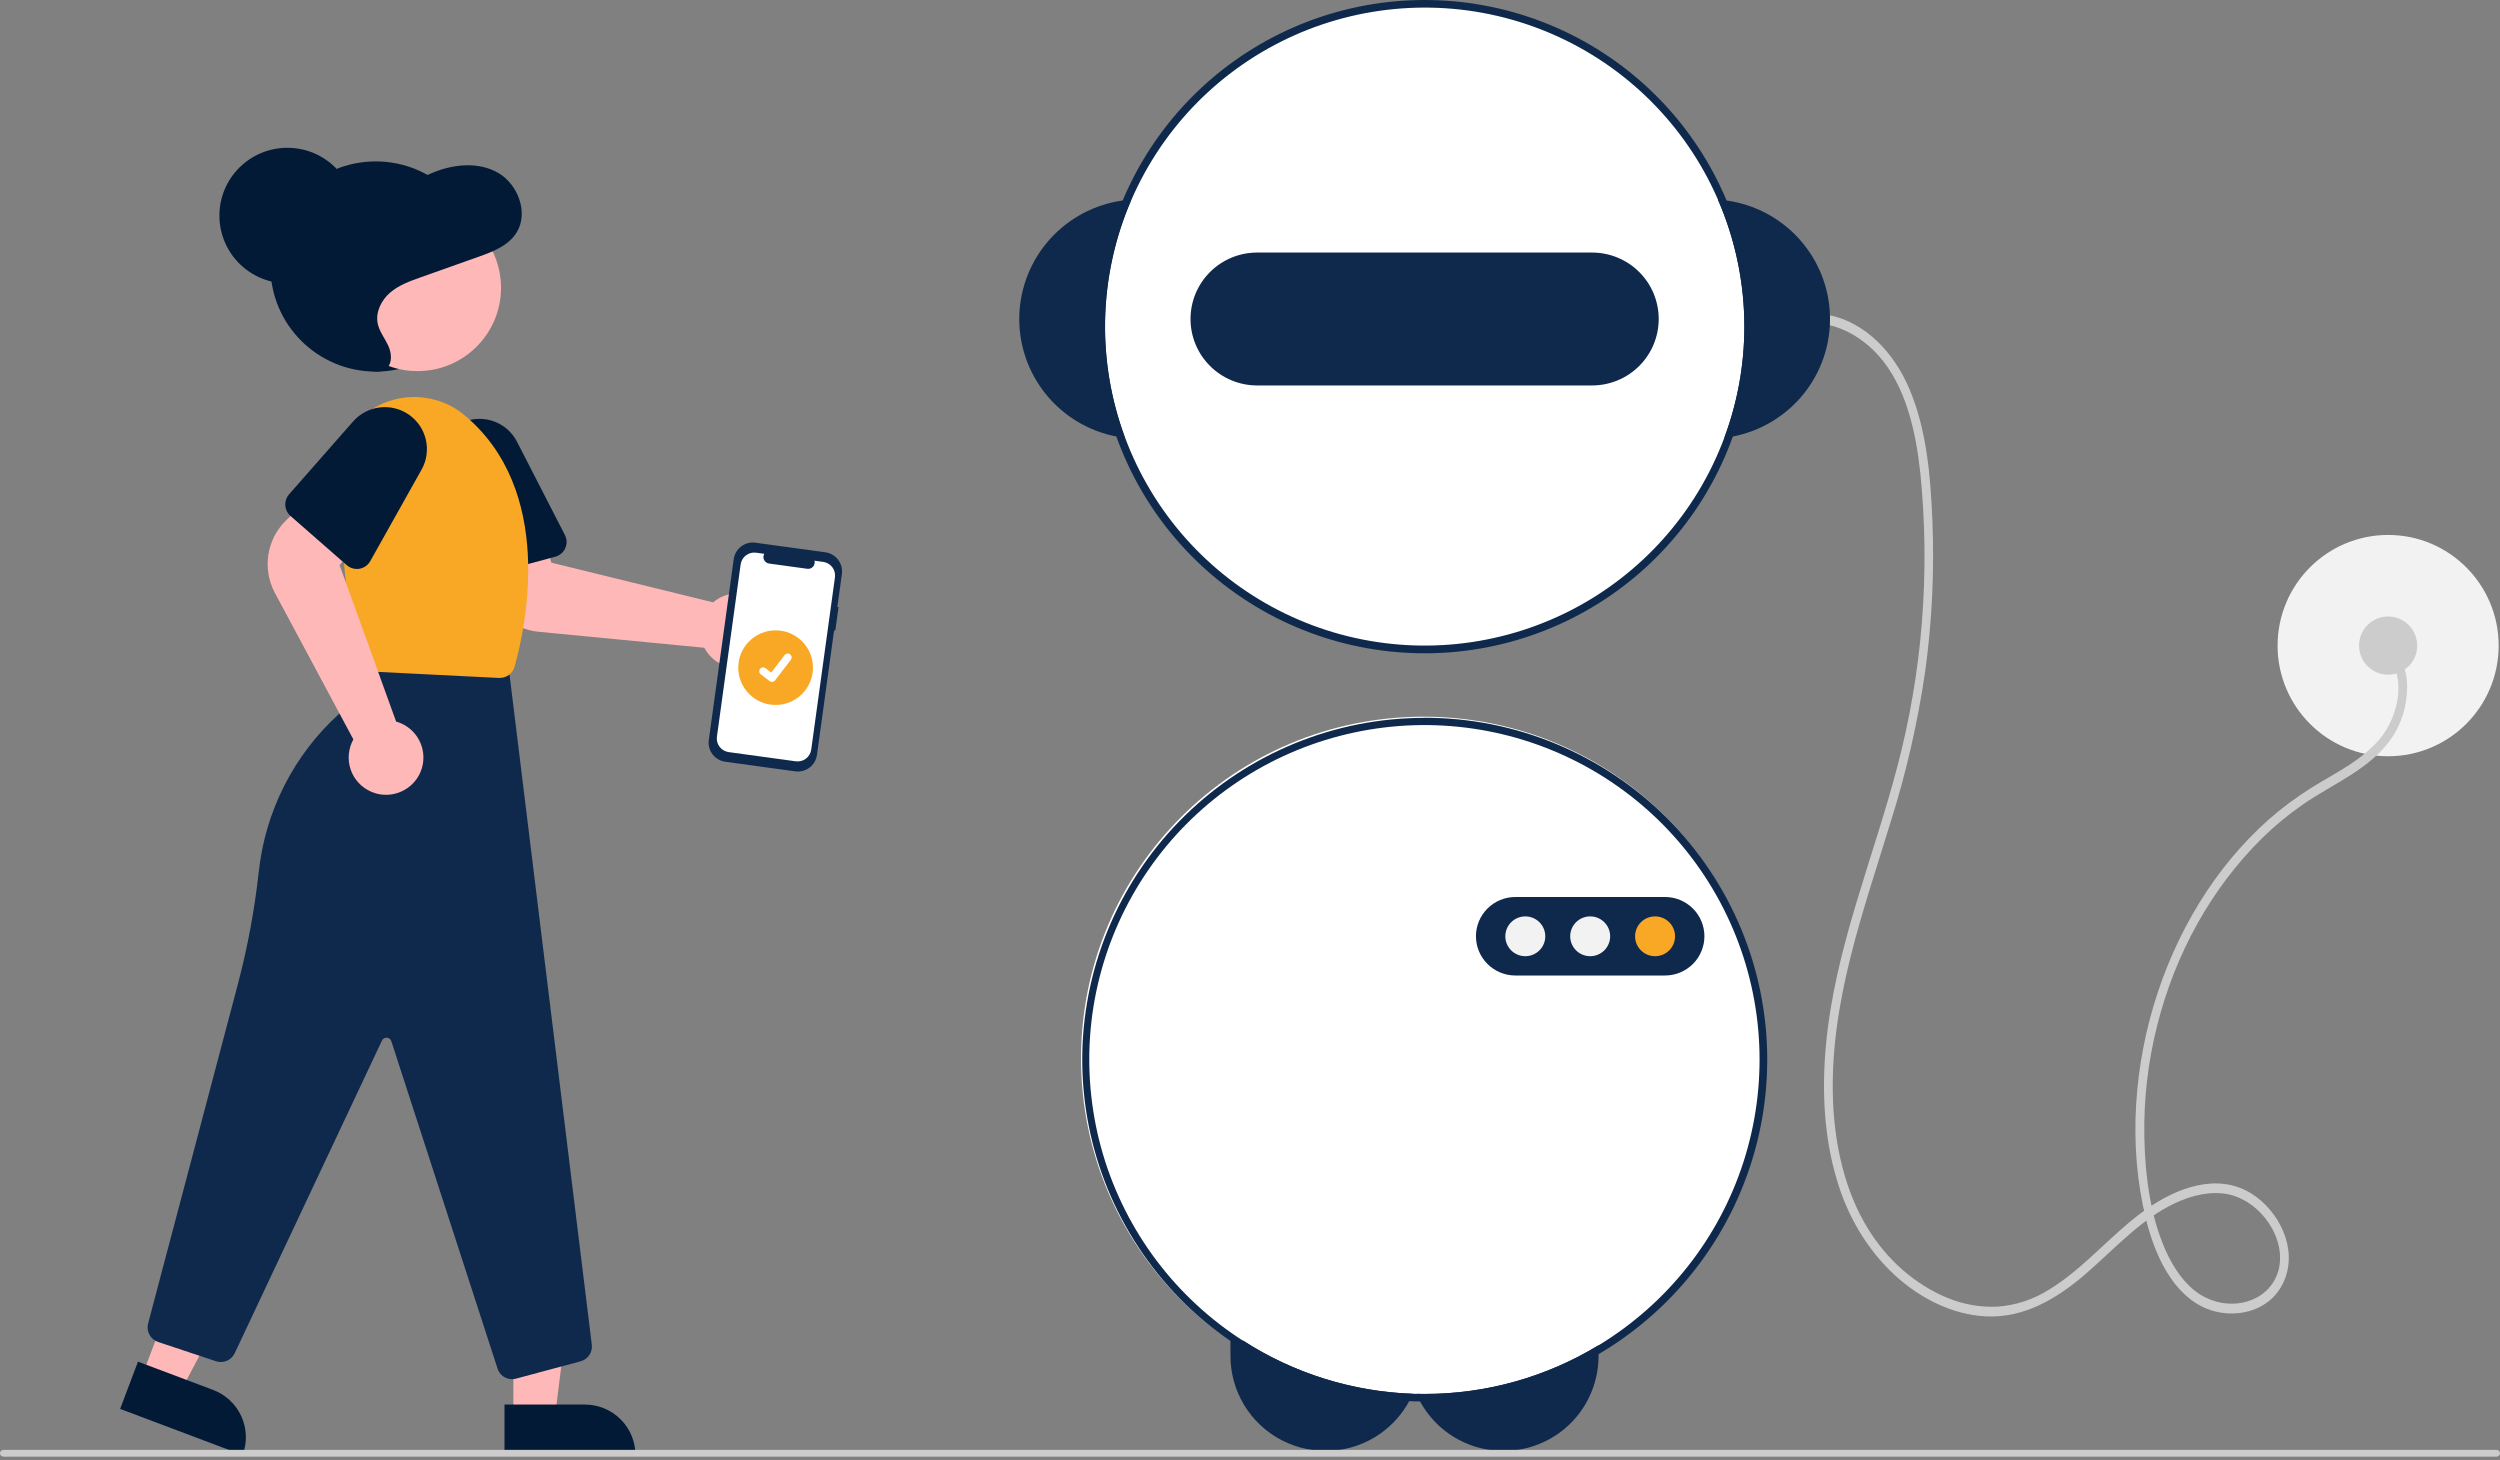 <svg width="500" height="292" viewBox="0 0 500 292" fill="none" xmlns="http://www.w3.org/2000/svg">
<rect x="0" y="0" width="500" height="292" fill="#808080" stroke="none"/>
<g clip-path="url(#clip0_141_1359)">
<path d="M477.624 151.25C489.833 151.25 499.73 141.342 499.73 129.12C499.73 116.898 489.833 106.99 477.624 106.99C465.415 106.99 455.518 116.898 455.518 129.12C455.518 141.342 465.415 151.25 477.624 151.25Z" fill="#F2F2F2"/>
<path d="M477.624 134.94C480.835 134.94 483.438 132.334 483.438 129.12C483.438 125.905 480.835 123.3 477.624 123.3C474.413 123.3 471.81 125.905 471.81 129.12C471.81 132.334 474.413 134.94 477.624 134.94Z" fill="#CCCCCC"/>
<path d="M476.825 130.35C479.272 132.6 480.022 136.14 479.562 139.56C479.003 143.31 477.275 146.72 474.677 149.16C471.761 152.07 468.204 154.04 464.778 156.05C461.631 157.86 458.595 159.92 455.718 162.23C444.69 171.24 436.359 184.07 431.584 198.39C426.819 212.69 425.54 228.91 429.167 243.73C430.955 251.06 434.581 258.97 441.323 261.73C446.698 263.93 454.04 262.51 456.777 256.28C459.713 249.59 455.618 242.06 450.324 238.74C443.471 234.43 435.29 237.58 429.127 241.94C422.344 246.74 416.89 253.63 409.807 257.93C406.621 259.93 403.075 261.09 399.429 261.33C396.082 261.48 392.746 260.9 389.589 259.62C383.056 256.94 377.422 252.03 373.497 245.58C369.001 238.23 366.984 229.21 366.614 220.39C365.795 200.64 372.737 182.16 378.301 163.84C381.298 154.3 383.536 144.48 385.004 134.5C386.403 124.47 386.892 114.31 386.483 104.16C386.113 95.19 385.324 85.81 381.808 77.62C378.711 70.42 373.057 64.52 365.895 63.04C362.668 62.33 359.332 62.76 356.335 64.27C355.316 64.79 356.205 66.48 357.214 65.96C363.547 62.71 371.029 65.87 375.704 71.11C381.168 77.23 383.166 86.27 384.065 94.61C386.063 114.38 384.485 134.4 379.43 153.46C374.575 172 366.934 189.77 365.176 209.19C364.366 218.05 364.786 227.22 367.303 235.72C369.461 243.29 373.517 250 378.981 255.06C384.125 259.73 390.448 262.92 397.111 263.27C404.593 263.67 411.146 259.92 416.95 254.94C423.163 249.6 428.877 243.01 436.409 240.02C439.845 238.66 443.751 238.02 447.277 239.33C450.304 240.49 452.861 242.81 454.519 245.88C456.047 248.74 456.617 252.32 455.218 255.39C453.91 258.28 451.343 259.95 448.566 260.52C445.629 261.1 442.602 260.52 439.995 258.88C436.958 256.93 434.731 253.65 433.172 250.19C430.066 243.29 429.017 235.08 428.867 227.42C428.727 219.94 429.576 212.48 431.394 205.28C435.01 190.72 442.302 177.65 452.391 167.66C454.929 165.17 457.656 162.92 460.523 160.93C463.649 158.76 466.996 157.03 470.182 154.98C473.319 152.97 476.415 150.56 478.573 147.25C480.411 144.41 481.41 140.99 481.42 137.47C481.49 134.2 480.251 131.06 478.044 128.92C477.185 128.13 475.936 129.51 476.805 130.31L476.825 130.35Z" fill="#CCCCCC"/>
<path d="M284.723 129.66C320.461 129.66 349.433 100.751 349.433 65.09C349.433 29.429 320.461 0.52 284.723 0.52C248.984 0.52 220.012 29.429 220.012 65.09C220.012 100.751 248.984 129.66 284.723 129.66Z" fill="white"/>
<path d="M284.722 280.08C322.563 280.08 353.238 249.47 353.238 211.71C353.238 173.95 322.563 143.34 284.722 143.34C246.882 143.34 216.206 173.95 216.206 211.71C216.206 249.47 246.882 280.08 284.722 280.08Z" fill="white"/>
<path d="M248.701 268.16C258.82 274.68 270.518 278.34 282.555 278.75C282.345 279.26 282.095 279.76 281.836 280.24C280.437 282.82 278.449 285.04 276.052 286.73C273.205 288.73 269.859 289.91 266.392 290.14C262.916 290.37 259.45 289.65 256.353 288.05C253.266 286.45 250.669 284.03 248.861 281.06C247.053 278.09 246.094 274.68 246.094 271.21V268.15H248.701V268.16Z" fill="#0F294C"/>
<path d="M319.705 269.05V271.22C319.705 275.44 318.296 279.53 315.709 282.86C313.122 286.19 309.486 288.56 305.4 289.6C301.305 290.64 296.979 290.29 293.113 288.61C289.238 286.93 286.041 284 284.023 280.3C283.744 279.8 283.494 279.29 283.274 278.77C283.833 278.79 284.383 278.79 284.932 278.79C297.209 278.8 309.236 275.43 319.715 269.05H319.705Z" fill="#0F294C"/>
<path d="M345.317 40.1C344.748 40.02 344.168 39.96 343.589 39.93C350.162 55.05 350.621 72.12 344.858 87.57C345.437 87.5 346.006 87.41 346.576 87.3C352.15 86.22 357.164 83.2 360.72 78.79C364.277 74.37 366.145 68.84 365.995 63.17C365.845 57.5 363.677 52.08 359.891 47.85C356.105 43.63 350.941 40.88 345.317 40.1V40.1Z" fill="#0F294C"/>
<path d="M226.266 39.93C225.686 39.97 225.107 40.02 224.537 40.1C218.914 40.88 213.749 43.63 209.963 47.85C206.177 52.07 204.02 57.5 203.86 63.17C203.71 68.83 205.578 74.37 209.134 78.79C212.69 83.21 217.695 86.23 223.279 87.3C223.848 87.41 224.418 87.5 224.997 87.57C219.243 72.12 219.693 55.05 226.266 39.93V39.93Z" fill="#0F294C"/>
<path d="M345.317 40.1C339.044 25.15 327.426 13.06 312.722 6.18C298.018 -0.7 281.276 -1.88 265.743 2.87C250.21 7.62 237.014 17.96 228.693 31.88C220.372 45.8 217.545 62.31 220.742 78.2C223.938 94.09 232.938 108.23 246.004 117.86C259.06 127.5 275.243 131.94 291.405 130.34C307.568 128.74 322.552 121.19 333.45 109.18C344.348 97.17 350.382 81.54 350.382 65.33C350.382 56.67 348.653 48.1 345.307 40.11L345.317 40.1ZM344.858 87.56C339.294 102.5 328.315 114.82 314.111 122.09C299.896 129.36 283.474 131.06 268.07 126.86C252.667 122.65 239.401 112.84 230.881 99.36C222.36 85.88 219.203 69.7 222.03 54.02C224.857 38.33 233.468 24.27 246.164 14.6C258.86 4.93 274.723 0.36 290.636 1.77C306.539 3.19 321.343 10.5 332.121 22.26C342.9 34.02 348.873 49.38 348.873 65.32C348.873 72.91 347.515 80.45 344.858 87.56V87.56Z" fill="#0F294C"/>
<path d="M318.416 50.51H251.428C247.892 50.51 244.506 51.91 242.009 54.4C239.511 56.89 238.103 60.27 238.103 63.8C238.103 67.33 239.511 70.71 242.009 73.2C244.506 75.69 247.892 77.09 251.428 77.09H318.416C321.952 77.09 325.339 75.69 327.836 73.2C330.333 70.71 331.742 67.33 331.742 63.8C331.742 60.27 330.343 56.89 327.836 54.4C325.339 51.91 321.952 50.51 318.416 50.51V50.51Z" fill="#0F294C"/>
<path d="M284.922 143.57C267.022 143.57 249.84 150.57 237.054 163.06C224.258 175.55 216.876 192.54 216.466 210.39C216.067 228.25 222.68 245.55 234.896 258.6C247.113 271.65 263.965 279.41 281.836 280.23C282.555 280.27 283.294 280.29 284.023 280.29C284.333 280.3 284.623 280.3 284.932 280.3C303.103 280.3 320.534 273.1 333.38 260.27C346.226 247.45 353.448 230.06 353.448 211.93C353.448 193.8 346.226 176.41 333.38 163.58C320.534 150.76 303.103 143.55 284.932 143.55L284.922 143.57ZM319.705 269.05C309.236 275.43 297.199 278.8 284.922 278.79C284.363 278.79 283.823 278.79 283.264 278.77C283.024 278.77 282.795 278.77 282.555 278.75C266.472 278.19 251.119 271.88 239.312 260.96C227.504 250.04 220.032 235.25 218.264 219.28C216.486 203.32 220.532 187.25 229.652 174.01C238.772 160.77 252.357 151.25 267.931 147.19C283.504 143.13 300.016 144.79 314.46 151.88C328.905 158.97 340.312 171.01 346.596 185.8C352.879 200.59 353.618 217.14 348.683 232.43C343.749 247.72 333.46 260.72 319.705 269.07V269.05Z" fill="#0F294C"/>
<path d="M333.01 195.1H303.063C300.975 195.1 298.977 194.27 297.499 192.8C296.02 191.33 295.191 189.33 295.191 187.25C295.191 185.17 296.02 183.17 297.499 181.7C298.977 180.23 300.975 179.4 303.063 179.4H333.01C335.098 179.4 337.096 180.23 338.574 181.7C340.053 183.17 340.882 185.17 340.882 187.25C340.882 189.33 340.053 191.33 338.574 192.8C337.096 194.27 335.098 195.1 333.01 195.1Z" fill="#0F294C"/>
<path d="M305.061 191.24C307.268 191.24 309.056 189.46 309.056 187.26C309.056 185.06 307.268 183.28 305.061 183.28C302.853 183.28 301.065 185.06 301.065 187.26C301.065 189.46 302.853 191.24 305.061 191.24Z" fill="#F2F2F2"/>
<path d="M318.037 191.24C320.244 191.24 322.032 189.46 322.032 187.26C322.032 185.06 320.244 183.28 318.037 183.28C315.829 183.28 314.041 185.06 314.041 187.26C314.041 189.46 315.829 191.24 318.037 191.24Z" fill="#F2F2F2"/>
<path d="M331.012 191.24C333.22 191.24 335.008 189.46 335.008 187.26C335.008 185.06 333.22 183.28 331.012 183.28C328.805 183.28 327.017 185.06 327.017 187.26C327.017 189.46 328.805 191.24 331.012 191.24Z" fill="#F9A826"/>
<path d="M75.149 74.32C86.786 74.32 96.216 64.91 96.216 53.3C96.216 41.69 86.786 32.28 75.149 32.28C63.511 32.28 54.082 41.69 54.082 53.3C54.082 64.91 63.511 74.32 75.149 74.32Z" fill="#031A37"/>
<path d="M153.714 130.27C153.314 130.88 152.815 131.42 152.256 131.88C151.446 132.55 150.497 133.04 149.479 133.32C148.46 133.6 147.401 133.66 146.362 133.5C145.323 133.34 144.324 132.96 143.445 132.39C142.556 131.82 141.807 131.07 141.237 130.19C141.108 129.98 140.988 129.77 140.868 129.55L107.674 126.35C105.057 126.09 102.589 124.99 100.641 123.22C98.693 121.45 97.375 119.1 96.875 116.52L94.987 106.61L107.943 104.6L110.271 112.54L142.636 120.47C142.886 120.25 143.155 120.05 143.435 119.87C144.884 118.94 146.602 118.53 148.31 118.71C150.018 118.9 151.616 119.66 152.825 120.89C154.034 122.11 154.783 123.71 154.943 125.42C155.102 127.13 154.673 128.84 153.714 130.27V130.27Z" fill="#FFB8B8"/>
<path d="M111.06 111.34L96.586 115.24C95.806 115.45 94.967 115.34 94.268 114.94C93.569 114.54 93.049 113.87 92.84 113.09L87.775 94.36C87.236 92.35 87.456 90.22 88.394 88.37C89.334 86.52 90.932 85.08 92.87 84.33C94.808 83.58 96.965 83.58 98.903 84.32C100.851 85.06 102.449 86.49 103.398 88.34L112.978 107C113.188 107.41 113.298 107.85 113.318 108.31C113.328 108.76 113.238 109.22 113.058 109.63C112.878 110.05 112.598 110.42 112.249 110.71C111.899 111.01 111.5 111.22 111.06 111.34V111.34Z" fill="#031A37"/>
<path d="M102.679 283.29H111.01L114.976 251.22H102.679V283.29Z" fill="#FFB8B8"/>
<path d="M127.083 291.01H100.901V280.91H116.974C119.661 280.91 122.228 281.97 124.126 283.87C126.024 285.76 127.093 288.33 127.093 291.01H127.083Z" fill="#031A37"/>
<path d="M28.419 275.18L36.211 278.12L51.275 249.52L39.767 245.19L28.419 275.19V275.18Z" fill="#FFB8B8"/>
<path d="M48.518 291.01L24.024 281.78L27.6 272.33L42.634 277.99C45.141 278.94 47.179 280.84 48.278 283.28C49.387 285.72 49.467 288.5 48.528 291L48.518 291.01Z" fill="#031A37"/>
<path d="M102.419 275.84C101.77 275.84 101.141 275.63 100.621 275.26C100.102 274.88 99.712 274.35 99.513 273.73L78.266 208.24C78.206 208.05 78.086 207.87 77.926 207.75C77.766 207.62 77.566 207.55 77.366 207.54C77.167 207.53 76.957 207.58 76.787 207.68C76.607 207.78 76.467 207.94 76.388 208.12L46.939 270.65C46.62 271.33 46.06 271.86 45.371 272.16C44.682 272.45 43.913 272.49 43.203 272.25L31.606 268.39C30.867 268.14 30.257 267.63 29.888 266.94C29.518 266.26 29.418 265.46 29.618 264.71L47.658 196.52C49.547 189.3 50.905 181.95 51.734 174.53C53.003 162.31 58.737 150.99 67.847 142.74C71.822 139.1 74.41 134.2 75.159 128.86L75.209 128.52L101.63 132.68L118.362 268.95C118.452 269.68 118.272 270.41 117.863 271.02C117.453 271.63 116.834 272.07 116.125 272.26L103.229 275.72C102.969 275.79 102.699 275.83 102.429 275.83L102.419 275.84Z" fill="#0F294C"/>
<path d="M83.51 74.22C92.73 74.22 100.202 66.76 100.202 57.56C100.202 48.36 92.73 40.9 83.51 40.9C74.29 40.9 66.818 48.36 66.818 57.56C66.818 66.76 74.29 74.22 83.51 74.22Z" fill="#FFB8B8"/>
<path d="M99.972 135.59C99.922 135.59 99.872 135.59 99.812 135.59L73.621 134.28C72.891 134.25 72.192 133.95 71.663 133.45C71.133 132.95 70.803 132.27 70.734 131.54L67.157 96.73C66.898 94.18 67.257 91.61 68.226 89.23C69.185 86.85 70.724 84.75 72.681 83.1C74.649 81.45 76.987 80.31 79.494 79.76C82.001 79.22 84.609 79.3 87.086 79.99C89.134 80.55 91.042 81.53 92.69 82.87C111.11 97.97 105.176 125.32 102.909 133.35C102.729 133.99 102.349 134.56 101.82 134.96C101.291 135.36 100.641 135.58 99.972 135.58V135.59Z" fill="#F9A826"/>
<path d="M77.187 158.96C76.457 158.96 75.728 158.85 75.039 158.64C74.03 158.33 73.101 157.82 72.302 157.13C71.503 156.44 70.864 155.59 70.424 154.64C69.984 153.69 69.745 152.65 69.735 151.6C69.725 150.55 69.934 149.51 70.344 148.54C70.444 148.32 70.554 148.1 70.674 147.88L54.951 118.53C53.722 116.21 53.273 113.55 53.672 110.95C54.072 108.35 55.3 105.95 57.178 104.11L64.4 97.05L73.251 106.7L67.917 113.03L79.224 144.32C79.544 144.41 79.864 144.52 80.173 144.65C81.752 145.33 83.05 146.54 83.84 148.06C84.629 149.58 84.878 151.34 84.529 153.02C84.179 154.7 83.26 156.21 81.921 157.29C80.583 158.37 78.915 158.96 77.197 158.96H77.187Z" fill="#FFB8B8"/>
<path d="M69.355 113.04L58.087 103.18C57.478 102.65 57.108 101.89 57.058 101.08C57.008 100.27 57.278 99.48 57.808 98.87L70.624 84.29C71.992 82.73 73.9 81.73 75.968 81.48C78.036 81.24 80.124 81.76 81.822 82.96C83.52 84.16 84.719 85.94 85.178 87.97C85.638 90 85.328 92.12 84.309 93.93L74.05 112.23C73.83 112.63 73.521 112.97 73.151 113.23C72.781 113.49 72.352 113.67 71.902 113.75C71.453 113.83 70.993 113.8 70.554 113.68C70.114 113.56 69.715 113.34 69.365 113.04H69.355Z" fill="#031A37"/>
<path d="M72.771 73.74C74.29 74.28 76.158 74.75 77.356 73.64C78.525 72.55 78.315 70.55 77.626 69.08C76.937 67.61 75.868 66.3 75.538 64.7C75.069 62.41 76.288 60.02 78.016 58.53C79.754 57.04 81.931 56.25 84.059 55.49L95.747 51.34C98.644 50.31 101.76 49.11 103.378 46.41C105.716 42.5 103.578 36.92 99.742 34.64C95.896 32.36 91.052 32.78 86.906 34.39C84.619 35.28 82.431 36.5 80.064 37.12C75.389 38.35 70.064 37.25 65.959 39.88C62.383 42.17 60.724 46.85 60.844 51.22C60.964 55.6 62.582 59.76 64.281 63.76C65.29 66.14 66.378 68.55 68.087 70.44C69.805 72.33 72.282 73.66 74.759 73.31L72.781 73.73L72.771 73.74Z" fill="#031A37"/>
<path d="M57.478 56.68C64.98 56.68 71.073 50.61 71.073 43.12C71.073 35.63 64.99 29.56 57.478 29.56C49.966 29.56 43.883 35.63 43.883 43.12C43.883 50.61 49.966 56.68 57.478 56.68V56.68Z" fill="#031A37"/>
<path d="M167.709 121.42L167.469 121.39L168.378 114.8C168.518 113.79 168.248 112.76 167.629 111.95C167.01 111.14 166.091 110.6 165.082 110.46L151.087 108.54C150.068 108.4 149.049 108.67 148.23 109.29C147.411 109.91 146.881 110.82 146.742 111.84L141.757 148.01C141.617 149.02 141.887 150.05 142.506 150.86C143.125 151.67 144.044 152.21 145.053 152.35L159.048 154.27C160.067 154.41 161.086 154.14 161.905 153.52C162.724 152.9 163.254 151.99 163.394 150.97L166.82 126.08L167.06 126.11L167.709 121.42V121.42Z" fill="#0F294C"/>
<path d="M164.642 112.38L162.904 112.14C162.954 112.35 162.954 112.56 162.904 112.77C162.854 112.98 162.754 113.17 162.614 113.33C162.475 113.49 162.295 113.61 162.095 113.69C161.895 113.76 161.675 113.79 161.466 113.76L153.814 112.71C153.604 112.68 153.404 112.6 153.225 112.47C153.055 112.35 152.915 112.18 152.815 111.99C152.725 111.8 152.675 111.59 152.685 111.37C152.685 111.16 152.755 110.95 152.855 110.76L151.227 110.54C150.867 110.49 150.507 110.51 150.158 110.6C149.808 110.69 149.479 110.85 149.189 111.07C148.899 111.29 148.659 111.56 148.48 111.87C148.3 112.18 148.18 112.53 148.13 112.88L143.385 147.33C143.285 148.05 143.475 148.78 143.915 149.36C144.354 149.94 145.003 150.32 145.733 150.42L159.148 152.26C159.867 152.36 160.607 152.17 161.186 151.73C161.765 151.29 162.145 150.64 162.245 149.92L166.99 115.47C167.09 114.75 166.9 114.02 166.46 113.44C166.021 112.86 165.371 112.48 164.642 112.38V112.38Z" fill="white"/>
<path d="M155.122 140.99C159.248 140.99 162.594 137.65 162.594 133.53C162.594 129.41 159.248 126.07 155.122 126.07C150.997 126.07 147.651 129.41 147.651 133.53C147.651 137.65 150.997 140.99 155.122 140.99Z" fill="#F9A826"/>
<path d="M154.383 136.37C154.213 136.37 154.054 136.32 153.914 136.22L152.156 134.87C152.076 134.81 152.006 134.73 151.956 134.64C151.906 134.55 151.866 134.45 151.856 134.35C151.846 134.25 151.856 134.15 151.876 134.05C151.896 133.95 151.946 133.86 152.006 133.78C152.066 133.7 152.146 133.63 152.236 133.58C152.325 133.53 152.425 133.5 152.525 133.48C152.625 133.47 152.735 133.48 152.835 133.5C152.935 133.52 153.025 133.57 153.105 133.64L154.243 134.51L156.931 131.01C156.99 130.93 157.07 130.86 157.16 130.81C157.25 130.76 157.35 130.73 157.45 130.71C157.55 130.7 157.66 130.71 157.75 130.73C157.84 130.75 157.939 130.8 158.019 130.86L157.999 130.88L158.019 130.86C158.179 130.99 158.289 131.17 158.319 131.38C158.349 131.58 158.289 131.79 158.169 131.96L155.003 136.08C154.933 136.18 154.833 136.25 154.723 136.3C154.613 136.35 154.493 136.38 154.373 136.38L154.383 136.37Z" fill="white"/>
<path d="M499.291 291.33H0.709C0.519 291.33 0.34 291.26 0.21 291.13C0.08 291 0 290.83 0 290.65C0 290.47 0.07 290.3 0.21 290.17C0.34 290.04 0.519 289.97 0.709 289.97H499.291C499.481 289.97 499.66 290.04 499.79 290.17C499.92 290.3 500 290.47 500 290.65C500 290.83 499.93 291 499.79 291.13C499.66 291.26 499.481 291.33 499.291 291.33Z" fill="#CCCCCC"/>
</g>
<defs>
<clipPath id="clip0_141_1359">
<rect width="500" height="291.33" fill="white"/>
</clipPath>
</defs>
</svg>
